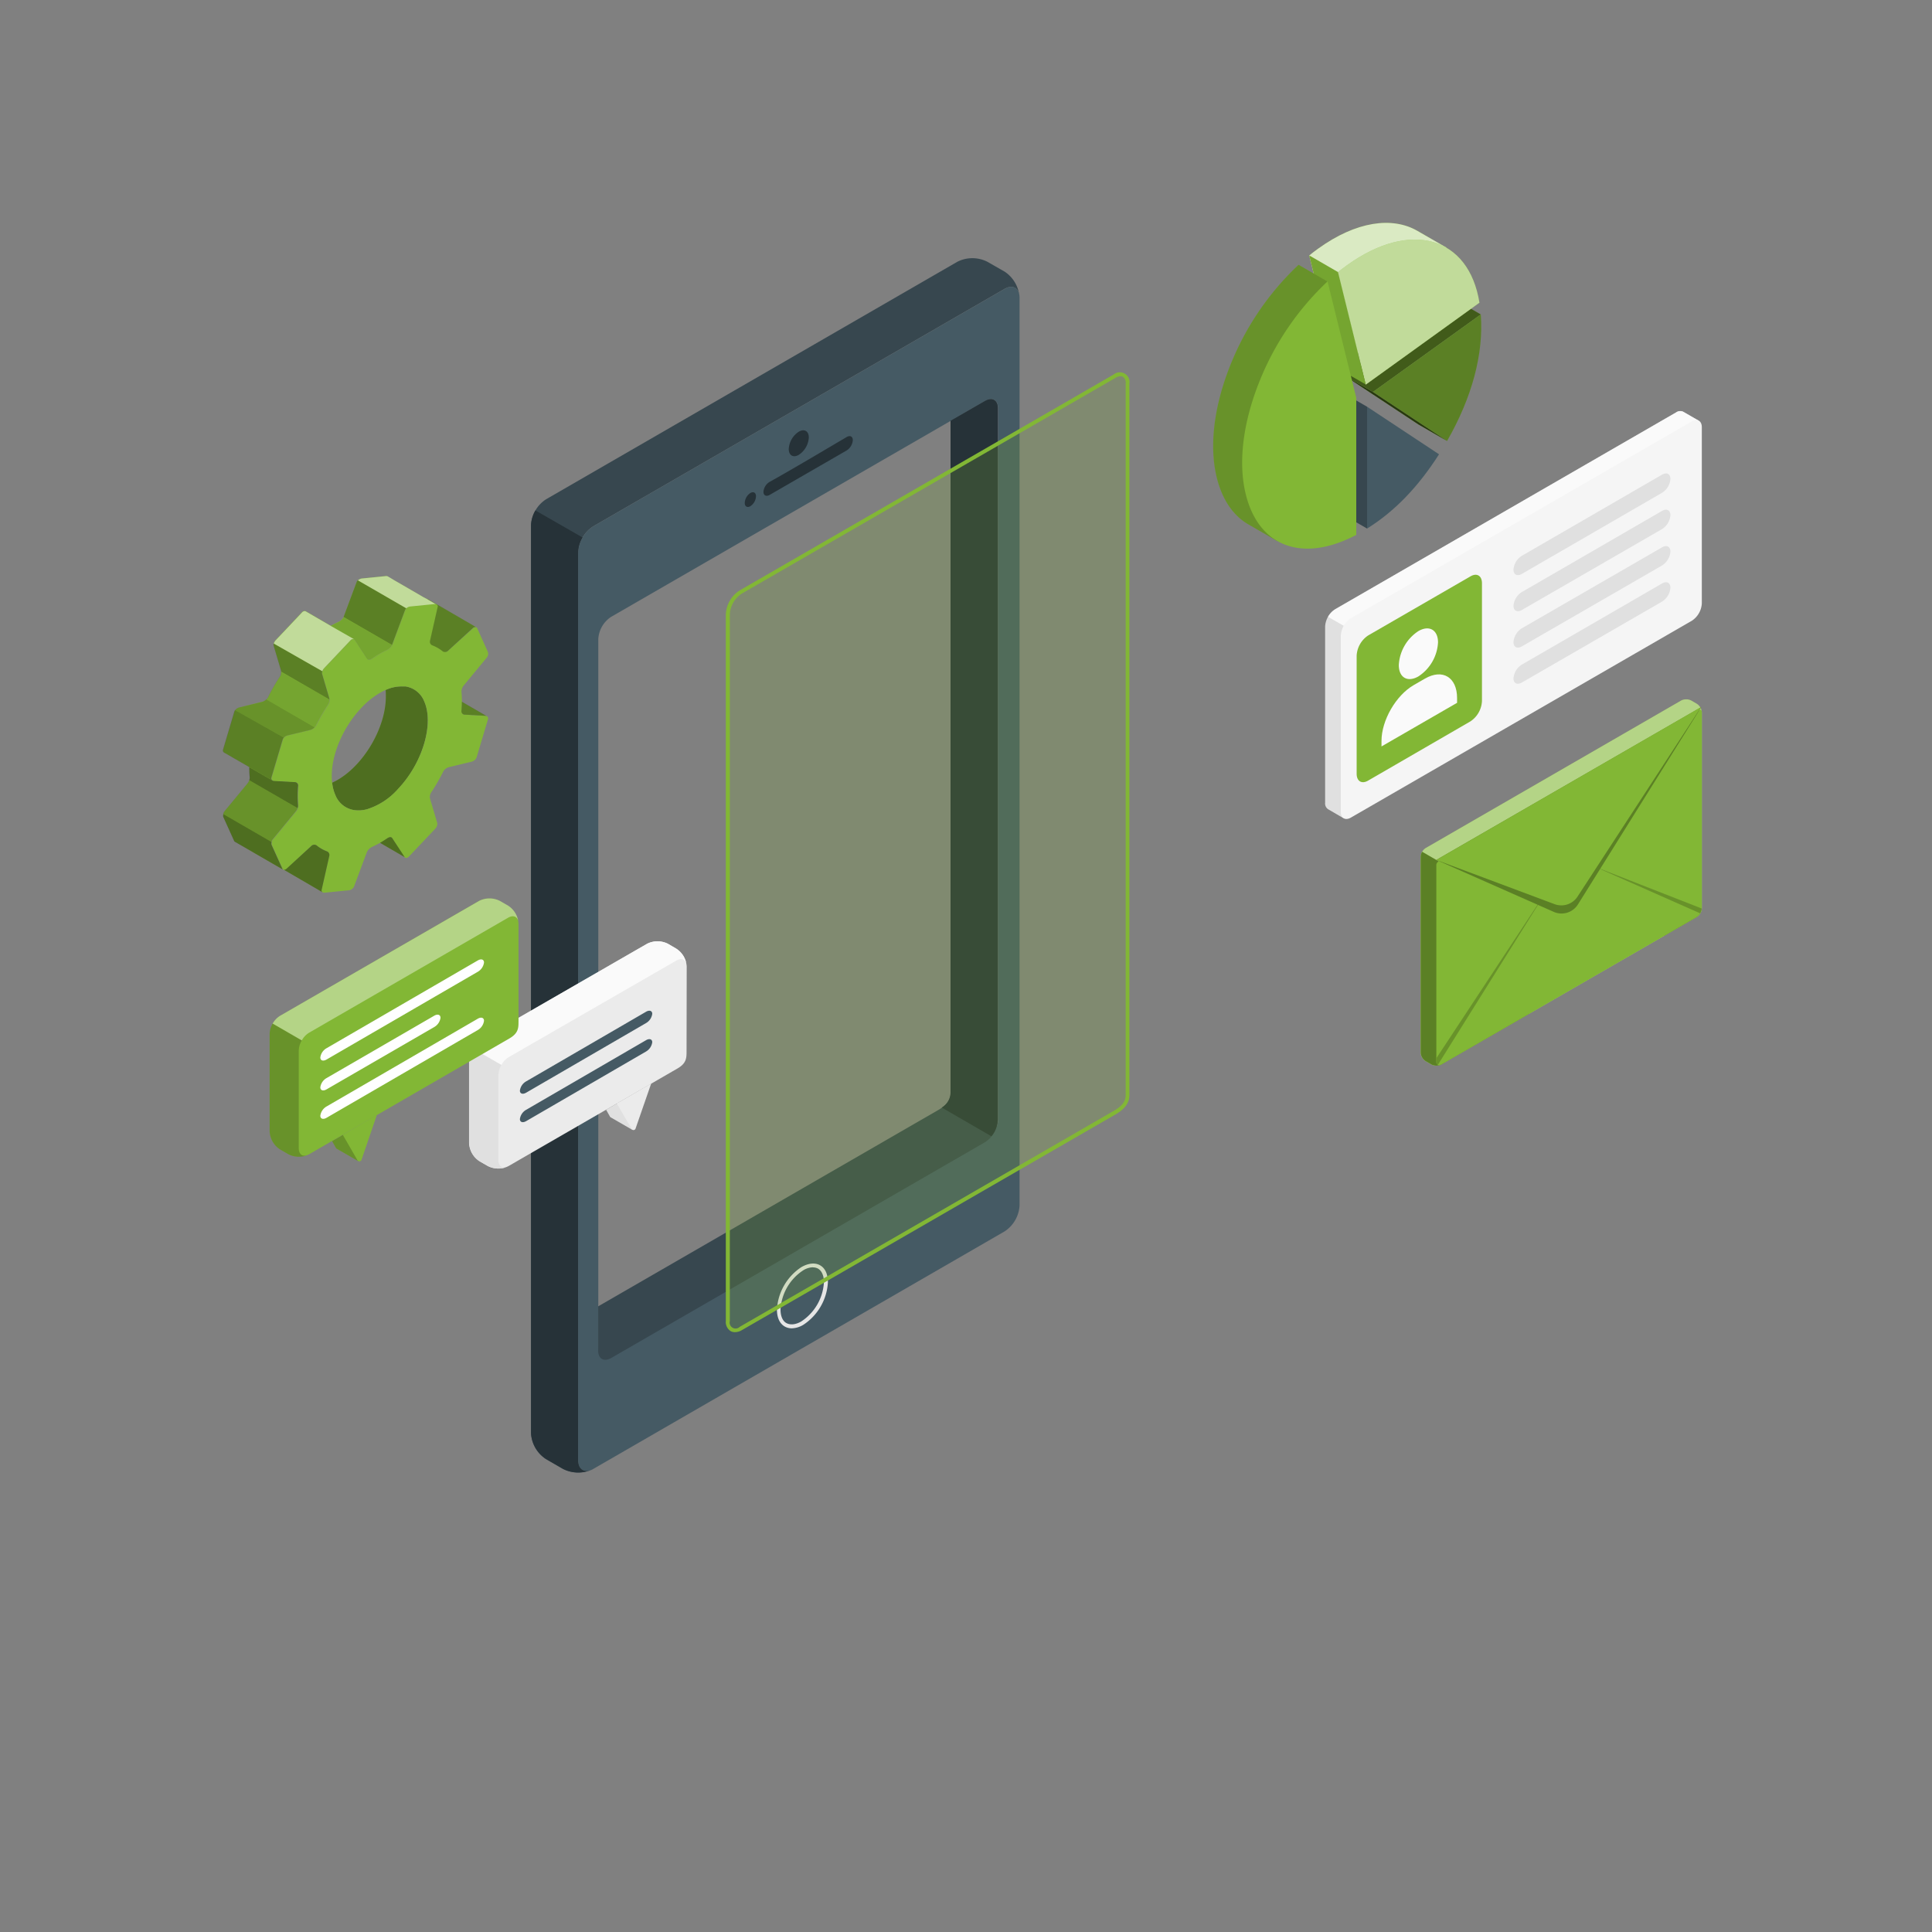 <svg xmlns="http://www.w3.org/2000/svg" viewBox="0 0 500 500"><rect x="0" y="0" width="500" height="500" fill="#808080" stroke="none"/><g id="freepik--Gear--inject-346"><path d="M61,196.5l.18.1-.23-.12-.43-.25Z" style="opacity:0.3"></path><path d="M57.71,194a.63.63,0,0,0,0,.36.55.55,0,0,1,0-.36l.66-2.2Z" style="fill:#82B735"></path><path d="M57.71,194a.63.63,0,0,0,0,.36.55.55,0,0,1,0-.36l.66-2.2Z" style="fill:#fff;opacity:0.4"></path><path d="M123.17,162.28l-12.29-7.12a.55.55,0,0,0-.14-.08.59.59,0,0,0-.23-.05l-1-.53-1.31-.77-5.3-3.07-.82-.47c-1-.58-1.63-.94-1.67-1a1,1,0,0,0-.61-.12l-6.19.62a1.84,1.84,0,0,0-1,.49,1.14,1.14,0,0,0-.32.45l-3.36,9s0,0,0,.06l-.09.17a.68.68,0,0,1-.13.18,2.85,2.85,0,0,1-.23.26,3.5,3.5,0,0,1-.64.51l-.23.13a21.94,21.94,0,0,0-2,1l-6.49-3.77a.61.61,0,0,0-.28-.07,1,1,0,0,0-.72.37h0l-4.06,4.3-2.73,2.88a2.13,2.13,0,0,0-.48.85,1.11,1.11,0,0,0,0,.64l1.9,6.4a.57.57,0,0,1,0,.23.93.93,0,0,1,0,.4,1.31,1.31,0,0,1-.06.27s0,.05,0,.06a.23.23,0,0,1,0,.1.6.6,0,0,1-.08.2,1.32,1.32,0,0,1-.15.29,49.09,49.09,0,0,0-3.12,5.43.7.7,0,0,1-.15.2,1.86,1.86,0,0,1-.19.22,2.37,2.37,0,0,1-1.14.66L62,183.07a2,2,0,0,0-1.11.71,1.2,1.2,0,0,0-.21.38l-.36,1.23-1.91,6.43-.65,2.2a.67.67,0,0,0,.07.55.57.57,0,0,0,.15.16l.1.07,1,.56.27.16h0l.78.45.42.25.48.27.18.1.51.3,2.83,1.63a0,0,0,0,1,0,0,25.42,25.42,0,0,0,.11,2.64,1.83,1.83,0,0,1-.12.72,2.71,2.71,0,0,1-.45.84l-5.93,7.18a1.81,1.81,0,0,0-.37.73c0,.07,0,.15,0,.22a.88.88,0,0,0,0,.52l2.82,6.23a.62.62,0,0,0,.08.12.27.27,0,0,0,.1.08l0,0L65,220.28c.36.2.73.43,1.11.65l4.1,2.37.48.28,2.55,1.47a.41.41,0,0,1-.16-.2l-2.81-6.21a1.12,1.12,0,0,1,0-.75,2,2,0,0,1,.37-.73L76.54,210a2.7,2.7,0,0,0,.47-.85,1.81,1.81,0,0,0,.11-.72,28,28,0,0,1,0-5.1.86.86,0,0,0-.89-.87l-5.32-.3a.94.94,0,0,1-.42-.12l0,0a.63.63,0,0,1-.27-.74l2.57-8.66.36-1.2a1.2,1.2,0,0,1,.24-.42,2.14,2.14,0,0,1,1.07-.67l5.82-1.4a2.66,2.66,0,0,0,1.16-.69,1.64,1.64,0,0,0,.31-.41,52.45,52.45,0,0,1,3.13-5.42,2.33,2.33,0,0,0,.37-1.34v0a.58.58,0,0,0,0-.19l-1.89-6.4a1.29,1.29,0,0,1,.06-.71,2.09,2.09,0,0,1,.47-.78l.09-.1,6.7-7.08a.91.91,0,0,1,.94-.33l.05,0a.43.43,0,0,1,.16.14l3.16,4.84c.23.35.81.32,1.33,0a27.47,27.47,0,0,1,3.83-2.21,2.92,2.92,0,0,0,1.33-1.26l0,0,3.36-9a1.23,1.23,0,0,1,.33-.47,1.72,1.72,0,0,1,1-.47l6.19-.62a1.13,1.13,0,0,1,.54.07l0,0a.56.56,0,0,1,.27.63l-2,8.84a1,1,0,0,0,.64,1.12,9.88,9.88,0,0,1,2.7,1.57,1.13,1.13,0,0,0,1.39-.24l6.32-5.77A.93.93,0,0,1,123.17,162.28Z" style="fill:#82B735"></path><path d="M119.48,181.6c0,.81,0,1.63-.12,2.48a.87.87,0,0,0,.89.87l5.31.3a.8.8,0,0,1,.39.09Z" style="fill:#82B735"></path><path d="M101.54,216.94c-.22-.35-.8-.33-1.32,0s-1.25.81-1.86,1.18l6.51,3.78v0a.38.38,0,0,1-.16-.13Z" style="fill:#82B735"></path><path d="M84.6,220.35a9.58,9.58,0,0,1-2.71-1.57,1.1,1.1,0,0,0-1.38.24l-6.32,5.78a1.11,1.11,0,0,1-.69.31l10,5.82a.55.55,0,0,1-.26-.6l2-8.87A1,1,0,0,0,84.6,220.35Z" style="fill:#82B735"></path><path d="M103,204.21a17.77,17.77,0,0,1-8,5.22l-.34.08-.24.06-.55.09-.64.06h-.59a6.22,6.22,0,0,1-5.83-3.91,10.79,10.79,0,0,1-.85-3.25c.48-.22,1-.48,1.47-.76,6.87-4,12.43-13.6,12.43-21.53,0-.6,0-1.17-.07-1.69a9.74,9.74,0,0,1,4.39-.93h.27l.22,0,.24,0a6.21,6.21,0,0,1,4.87,3.84C112.35,187.38,109.34,197.52,103,204.21Z" style="fill:#82B735"></path><path d="M103,204.21a17.77,17.77,0,0,1-8,5.22l-.34.08-.24.06-.55.09-.64.06h-.59a6.22,6.22,0,0,1-5.83-3.91,10.79,10.79,0,0,1-.85-3.25c.48-.22,1-.48,1.47-.76,6.87-4,12.43-13.6,12.43-21.53,0-.6,0-1.17-.07-1.69a9.74,9.74,0,0,1,4.39-.93h.27l.22,0,.24,0a6.21,6.21,0,0,1,4.87,3.84C112.35,187.38,109.34,197.52,103,204.21Z" style="opacity:0.4"></path><path d="M126,185.36s0,0,0,0a.85.85,0,0,0-.38-.1l-5.31-.3a.86.86,0,0,1-.89-.86c.07-.84.11-1.67.12-2.48a22.9,22.9,0,0,0-.12-2.64,2.63,2.63,0,0,1,.59-1.57l5.92-7.17a1.6,1.6,0,0,0,.36-1.47l-2.81-6.23a.41.41,0,0,0-.18-.19l0,0c-.23-.12-.58,0-.91.28L116,168.37a1.11,1.11,0,0,1-1.38.23,10,10,0,0,0-2.7-1.57,1,1,0,0,1-.64-1.11l2-8.86a.55.55,0,0,0-.27-.62,1.06,1.06,0,0,0-.59-.11l-6.18.62a1.73,1.73,0,0,0-1.36,1l-3.35,9a2.86,2.86,0,0,1-1.35,1.31,27.56,27.56,0,0,0-3.83,2.22c-.52.35-1.1.37-1.33,0l-3.17-4.84c-.22-.34-.73-.27-1.14.16l-6.79,7.17a1.79,1.79,0,0,0-.53,1.49l1.89,6.41a2.16,2.16,0,0,1-.34,1.54,54.64,54.64,0,0,0-3.13,5.42,2.47,2.47,0,0,1-1.47,1.11l-5.82,1.4a1.91,1.91,0,0,0-1.31,1.09l-2.93,9.85a.7.7,0,0,0,.72.89l5.32.3a.86.86,0,0,1,.89.86,27.38,27.38,0,0,0,0,5.12,2.49,2.49,0,0,1-.58,1.56l-5.92,7.18a1.6,1.6,0,0,0-.36,1.48l2.81,6.22a.4.4,0,0,0,.17.19h0a.4.4,0,0,0,.22.06h0a1.13,1.13,0,0,0,.7-.32L80.51,219a1.12,1.12,0,0,1,1.38-.23,10.09,10.09,0,0,0,2.71,1.57,1,1,0,0,1,.63,1.11l-2,8.86a.55.55,0,0,0,.26.61h0a.87.87,0,0,0,.58.1l6.18-.61a1.72,1.72,0,0,0,1.36-.94l3.36-9a3,3,0,0,1,1.35-1.31c.65-.3,1.31-.65,2-1s1.25-.76,1.87-1.18,1.1-.38,1.32,0l3.17,4.84a.43.43,0,0,0,.16.14c.25.16.65.05,1-.3l6.8-7.18a1.78,1.78,0,0,0,.52-1.48l-1.89-6.41a2.17,2.17,0,0,1,.35-1.54,50.74,50.74,0,0,0,3.12-5.43,2.47,2.47,0,0,1,1.48-1.09l5.81-1.4a1.88,1.88,0,0,0,1.31-1.1l2.94-9.85A.65.65,0,0,0,126,185.36ZM95,209.42l-.34.09-.25.05a4.85,4.85,0,0,1-.55.09l-.64.07h-.58a6.23,6.23,0,0,1-5.83-3.92,10.73,10.73,0,0,1-.85-3.24,15.15,15.15,0,0,1-.1-1.8c0-5.62,2.92-12.57,7.68-17.59a21.11,21.11,0,0,1,4.69-3.8,12.8,12.8,0,0,1,1.56-.8,9.88,9.88,0,0,1,4.39-.93h.26l.23,0,.24,0a6.22,6.22,0,0,1,4.87,3.85c2.62,5.81-.39,15.94-6.73,22.63A17.74,17.74,0,0,1,95,209.42Z" style="fill:#82B735"></path><line x1="110.73" y1="155.08" x2="123.24" y2="162.32" style="fill:none"></line><path d="M81.42,188.22a2.66,2.66,0,0,1-1.16.69l-5.82,1.4a2.14,2.14,0,0,0-1.07.67l-12.53-7.2a2,2,0,0,1,1.11-.71l5.81-1.41A2.37,2.37,0,0,0,68.9,181h0Z" style="opacity:0.2"></path><path d="M85.23,181l-12.5-7.2a.57.57,0,0,0,0-.23l-1.9-6.4a1.11,1.11,0,0,1,0-.64L80.41,172l3,1.7a1.29,1.29,0,0,0-.06.71l1.89,6.4A.58.58,0,0,1,85.23,181Z" style="opacity:0.3"></path><path d="M105.14,157.43a1.23,1.23,0,0,0-.33.47l-3.36,9,0,0-12.51-7.22s0,0,0-.06l3.36-9a1.14,1.14,0,0,1,.32-.45Z" style="opacity:0.3"></path><path d="M123.17,162.28a.93.93,0,0,0-.87.31L116,168.36a1.13,1.13,0,0,1-1.39.24,9.88,9.88,0,0,0-2.7-1.57,1,1,0,0,1-.64-1.12l2-8.84a.56.56,0,0,0-.27-.63l0,0c-.18-.1-1.11-.63-2.38-1.38a.59.59,0,0,1,.23.05.55.55,0,0,1,.14.08Z" style="opacity:0.3"></path><path d="M126,185.34a.8.8,0,0,0-.39-.09l-5.31-.3a.87.87,0,0,1-.89-.87c.07-.85.12-1.67.12-2.48Z" style="opacity:0.3"></path><path d="M104.87,221.91v0l-6.51-3.78c.61-.37,1.24-.76,1.86-1.18s1.1-.38,1.32,0l3.17,4.84A.38.38,0,0,0,104.87,221.91Z" style="opacity:0.4"></path><path d="M85.23,221.46l-2,8.87a.55.55,0,0,0,.26.6l-10-5.82a1.11,1.11,0,0,0,.69-.31L80.51,219a1.1,1.1,0,0,1,1.38-.24,9.58,9.58,0,0,0,2.71,1.57A1,1,0,0,1,85.23,221.46Z" style="opacity:0.4"></path><path d="M77,209.13a2.7,2.7,0,0,1-.47.85l-5.92,7.18a2,2,0,0,0-.37.73l-12.5-7.23a1.81,1.81,0,0,1,.37-.73l5.93-7.18a2.71,2.71,0,0,0,.45-.84Z" style="opacity:0.2"></path><path d="M101.43,166.94a2.92,2.92,0,0,1-1.33,1.26,27.47,27.47,0,0,0-3.83,2.21c-.52.36-1.1.39-1.33,0l-3.16-4.84a.43.43,0,0,0-.16-.14l-.05,0L85.63,162a21.94,21.94,0,0,1,2-1l.23-.13a3.5,3.5,0,0,0,.64-.51,2.85,2.85,0,0,0,.23-.26.68.68,0,0,0,.13-.18l.09-.17Z" style="opacity:0.1"></path><path d="M77.12,208.41a1.81,1.81,0,0,1-.11.72L64.5,201.91a1.83,1.83,0,0,0,.12-.72,25.42,25.42,0,0,1-.11-2.64l6,3.45,0,0a.94.94,0,0,0,.42.12l5.32.3a.86.86,0,0,1,.89.87A28,28,0,0,0,77.12,208.41Z" style="opacity:0.4"></path><path d="M85.23,181v0a2.33,2.33,0,0,1-.37,1.34,52.45,52.45,0,0,0-3.13,5.42,1.64,1.64,0,0,1-.31.41L68.91,181a.92.92,0,0,0,.18-.22.7.7,0,0,0,.15-.2,49.09,49.09,0,0,1,3.12-5.43,1.32,1.32,0,0,0,.15-.29.6.6,0,0,0,.08-.2.23.23,0,0,0,0-.1s0,0,0-.06a1.31,1.31,0,0,0,.06-.27.93.93,0,0,0,0-.4Z" style="opacity:0.1"></path><path d="M69.09,180.78a.92.92,0,0,1-.18.22h0A1.86,1.86,0,0,0,69.09,180.78Z" style="opacity:0.3"></path><path d="M73.23,225.05l-2.55-1.47-.48-.28-4.1-2.37c-.38-.22-.75-.45-1.11-.65l-4.21-2.43,0,0a.27.27,0,0,1-.1-.08.62.62,0,0,1-.08-.12l-2.82-6.23a.88.88,0,0,1,0-.52c0-.07,0-.15,0-.22l12.5,7.23a1.12,1.12,0,0,0,0,.75l2.81,6.21A.41.41,0,0,0,73.23,225.05Z" style="opacity:0.4"></path><path d="M60.84,183.78a1.2,1.2,0,0,0-.21.38l-.36,1.23-1.91,6.43-.65,2.2a.67.67,0,0,0,.07.55.57.57,0,0,0,.15.16l.1.07,1,.56.27.16h0l.78.45.42.25.48.27.18.1.51.3,2.83,1.63a0,0,0,0,1,0,0l6,3.45a.63.63,0,0,1-.27-.74l2.57-8.66.36-1.2a1.2,1.2,0,0,1,.24-.42Z" style="opacity:0.3"></path><path d="M85.63,162l-6.49-3.77a.61.61,0,0,0-.28-.07,1,1,0,0,0-.72.37h0l-4.06,4.3-2.73,2.88a2.13,2.13,0,0,0-.48.85L80.41,172l3,1.7a2.09,2.09,0,0,1,.47-.78l.09-.1,6.7-7.08a.91.91,0,0,1,.94-.33Z" style="fill:#fff;opacity:0.5"></path><path d="M112.89,156.41a1.13,1.13,0,0,0-.54-.07l-6.19.62a1.72,1.72,0,0,0-1,.47l-12.51-7.22a1.84,1.84,0,0,1,1-.49l6.19-.62a1,1,0,0,1,.61.12s.69.39,1.67,1l.82.47,5.3,3.07,1.31.77,1,.53C111.78,155.78,112.71,156.31,112.89,156.41Z" style="fill:#fff;opacity:0.5"></path><line x1="110.88" y1="155.17" x2="110.73" y2="155.09" style="fill:none"></line></g><g id="freepik--Device--inject-346"><g id="freepik--device--inject-346"><path d="M263.79,76.39c-.27-2-1.89-2.74-3.82-1.62L153.49,136.24a8.59,8.59,0,0,0-3.87,6.71v235c0,2.28,1.47,3.31,3.38,2.48a8.68,8.68,0,0,1-7.26-.24l-4.43-2.56a8.52,8.52,0,0,1-3.88-6.71V135.93a8.52,8.52,0,0,1,3.88-6.71L247.77,67.74a8.6,8.6,0,0,1,7.75,0L260,70.3A8.63,8.63,0,0,1,263.79,76.39Z" style="fill:#37474f"></path><path d="M260,74.77,153.49,136.24a8.59,8.59,0,0,0-3.87,6.71v235c0,2.47,1.74,3.47,3.87,2.24L260,318.68a8.58,8.58,0,0,0,3.86-6.71V77C263.83,74.54,262.1,73.54,260,74.77Zm-1.71,215.07c0,2.11-1.48,3.46-3.32,4.52l-96.81,55.89c-1.83,1.06-3.32.2-3.32-1.92V165.4a7.36,7.36,0,0,1,3.32-5.76l96.81-55.88c1.84-1.07,3.32-.21,3.32,1.9Z" style="fill:#455a64"></path><path d="M153,380.39a8.68,8.68,0,0,1-7.26-.24l-4.43-2.56a8.53,8.53,0,0,1-3.88-6.71V135.93a7.88,7.88,0,0,1,1.14-3.83l12.19,7a8,8,0,0,0-1.14,3.82v235C149.62,380.19,151.09,381.22,153,380.39Z" style="fill:#263238"></path><path d="M206.73,111.72c1.43-.83,2.59-.16,2.59,1.5a5.74,5.74,0,0,1-2.59,4.49c-1.44.83-2.6.16-2.6-1.5A5.71,5.71,0,0,1,206.73,111.72Z" style="fill:#263238"></path><path d="M199.23,124.68c5.27-2.91,14.68-8.51,19.88-11.57.89-.52,1.6-.16,1.6.8a3.48,3.48,0,0,1-1.6,2.67l-19.92,11.5c-.89.51-1.61.15-1.61-.81A3.31,3.31,0,0,1,199.23,124.68Z" style="fill:#263238"></path><path d="M194.2,127.59c.8-.46,1.45-.09,1.45.84A3.24,3.24,0,0,1,194.2,131c-.81.46-1.46.09-1.46-.84A3.23,3.23,0,0,1,194.2,127.59Z" style="fill:#263238"></path><path d="M204.92,343.77a3.67,3.67,0,0,1-1.85-.48c-1.31-.76-2-2.32-2-4.39a14.08,14.08,0,0,1,6.37-11c1.79-1,3.5-1.19,4.82-.43s2,2.32,2,4.39a14.1,14.1,0,0,1-6.36,11A6.11,6.11,0,0,1,204.92,343.77Zm5.45-15.8a5.06,5.06,0,0,0-2.47.77A13,13,0,0,0,202,338.9c0,1.7.55,3,1.54,3.52s2.36.42,3.83-.43a13,13,0,0,0,5.86-10.15c0-1.7-.55-2.95-1.54-3.53A2.76,2.76,0,0,0,210.37,328Z" style="fill:#e6e6e6"></path><path d="M258.26,105.66V289.85a7.32,7.32,0,0,1-3.32,5.74l-96.81,55.89c-1.83,1-3.32.21-3.32-1.91V338.08l87.91-50.75c1.84-1.06,3.32-2.4,3.32-4.51V108.9l8.9-5.14C256.78,102.7,258.26,103.56,258.26,105.66Z" style="fill:#37474f"></path><path d="M254.94,103.76,246,108.9V282.82a4.65,4.65,0,0,1-2.27,3.82l12.86,7.43a7.26,7.26,0,0,0,1.63-4.22V105.66C258.26,103.56,256.78,102.7,254.94,103.76Z" style="fill:#263238"></path></g></g><g id="freepik--speech-bubbles--inject-346"><path d="M163.66,292.41l-5.54-3.2a.53.53,0,0,1-.26-.23l-1-1.78,3.29-1.9-.1.29Z" style="fill:#e0e0e0"></path><path d="M159.63,285.57l3.84,6.64a.57.57,0,0,0,1-.1l4.06-11.7Z" style="fill:#ebebeb"></path><path d="M177.72,250.14A5.91,5.91,0,0,0,175,245.5l-2.18-1.26a6,6,0,0,0-5.36,0l-43.39,25a5.91,5.91,0,0,0-2.68,4.64v22a5.93,5.93,0,0,0,2.68,4.64l2.19,1.26a5.93,5.93,0,0,0,5.35,0l43.64-25.21c2.41-1.37,2.43-2.75,2.43-4.46Z" style="fill:#ebebeb"></path><path d="M121.44,295.88a5.92,5.92,0,0,0,2.67,4.64l2.19,1.26a6,6,0,0,0,4.9.22c-1.26.48-2.22-.24-2.22-1.77v-22a5.5,5.5,0,0,1,.78-2.64l-7.54-4.35a5.4,5.4,0,0,0-.78,2.64Z" style="fill:#e0e0e0"></path><path d="M177.63,249.38c-.31-1.14-1.35-1.5-2.59-.79l-43.39,25a5.35,5.35,0,0,0-1.88,2l-7.54-4.35a5.45,5.45,0,0,1,1.89-2l43.37-25a6,6,0,0,1,5.37,0L175,245.5A5.89,5.89,0,0,1,177.63,249.38Z" style="fill:#fafafa"></path><path d="M136.18,279.85l31-18c.89-.52,1.62-.28,1.62.53a3.24,3.24,0,0,1-1.62,2.4l-31,18c-.9.52-1.63.28-1.63-.53A3.25,3.25,0,0,1,136.18,279.85Z" style="fill:#455a64"></path><path d="M136.18,287.21l31-18c.89-.52,1.62-.29,1.62.52a3.28,3.28,0,0,1-1.62,2.41l-31,18c-.9.52-1.63.28-1.63-.53A3.25,3.25,0,0,1,136.18,287.21Z" style="fill:#455a64"></path><path d="M92.74,300.52l-5.54-3.2a.53.53,0,0,1-.26-.23l-1-1.78,3.29-1.9-.1.29Z" style="fill:#82B735"></path><path d="M92.74,300.52l-5.54-3.2a.53.53,0,0,1-.26-.23l-1-1.78,3.29-1.9-.1.29Z" style="opacity:0.2"></path><path d="M88.71,293.68l3.83,6.64a.58.58,0,0,0,1-.1l4-11.7Z" style="fill:#82B735"></path><path d="M134.19,239.05a5.91,5.91,0,0,0-2.68-4.64l-2.18-1.26a5.89,5.89,0,0,0-5.36,0L72.46,262.9a5.91,5.91,0,0,0-2.68,4.64v25.28a5.91,5.91,0,0,0,2.68,4.64l2.18,1.26a5.89,5.89,0,0,0,5.36,0l51.76-29.93c2.41-1.37,2.43-2.75,2.43-4.46Z" style="fill:#82B735"></path><path d="M69.78,292.82a5.91,5.91,0,0,0,2.68,4.64l2.18,1.26a6,6,0,0,0,4.9.23c-1.26.47-2.22-.25-2.22-1.78V271.89a5.44,5.44,0,0,1,.79-2.64l-7.54-4.35a5.44,5.44,0,0,0-.79,2.64Z" style="opacity:0.2"></path><path d="M134.1,238.29c-.31-1.14-1.35-1.5-2.59-.79L80,267.26a5.22,5.22,0,0,0-1.89,2l-7.54-4.36a5.53,5.53,0,0,1,1.89-2L124,233.15a6,6,0,0,1,5.37,0l2.18,1.26A5.89,5.89,0,0,1,134.1,238.29Z" style="fill:#fff;opacity:0.4"></path><path d="M84.52,279l27.85-16.13c.9-.52,1.63-.28,1.63.53a3.25,3.25,0,0,1-1.63,2.4L84.52,281.92c-.89.52-1.62.28-1.62-.53A3.26,3.26,0,0,1,84.52,279Z" style="fill:#fff"></path><path d="M84.52,286.35l39.12-22.7c.89-.52,1.62-.28,1.62.53a3.24,3.24,0,0,1-1.62,2.4l-39.12,22.7c-.89.52-1.62.28-1.62-.53A3.26,3.26,0,0,1,84.52,286.35Z" style="fill:#fff"></path><path d="M84.52,271.27l39.12-22.7c.89-.52,1.62-.28,1.62.53a3.26,3.26,0,0,1-1.62,2.4L84.52,274.2c-.89.52-1.62.28-1.62-.53A3.24,3.24,0,0,1,84.52,271.27Z" style="fill:#fff"></path><path d="M439.67,108.88l-4.06-2.34h0a1.82,1.82,0,0,0-1.84.18l-88.23,50.94a5.73,5.73,0,0,0-2.6,4.5v45.59a1.79,1.79,0,0,0,.79,1.69h0l4,2.33V208l86-49.65a5.76,5.76,0,0,0,2.6-4.5V110.56Z" style="fill:#e0e0e0"></path><path d="M351.06,163.85l85.31-49.25v-4l3.3-1.68-4.06-2.34h0a1.82,1.82,0,0,0-1.84.18l-88.23,50.94a5.22,5.22,0,0,0-1.84,1.94Z" style="fill:#fafafa"></path><path d="M349.6,160l88.23-50.94c1.44-.83,2.6-.15,2.6,1.5v45.6a5.74,5.74,0,0,1-2.6,4.5L349.6,211.6c-1.44.82-2.6.15-2.6-1.5V164.5A5.77,5.77,0,0,1,349.6,160Z" style="fill:#f5f5f5"></path><path d="M354.1,164.44l26.43-15.26c1.67-1,3-.18,3,1.75v30.52a6.69,6.69,0,0,1-3,5.25L354.1,202c-1.68,1-3,.18-3-1.75V169.69A6.7,6.7,0,0,1,354.1,164.44Z" style="fill:#82B735"></path><path d="M367.09,163.32c2.8-1.61,5.07-.3,5.07,2.94a11.23,11.23,0,0,1-5.07,8.79c-2.81,1.62-5.08.31-5.08-2.93A11.22,11.22,0,0,1,367.09,163.32Z" style="fill:#fafafa"></path><path d="M377.09,180.64c0-5.32-3.73-7.68-8.34-5l-2.88,1.66c-4.6,2.66-8.34,9.13-8.34,14.45v1.43l19.56-11.29Z" style="fill:#fafafa"></path><path d="M393.85,143.84l36.29-21c1.19-.69,2.16-.2,2.16,1.1a4.62,4.62,0,0,1-2.16,3.59l-36.29,21c-1.2.69-2.16.2-2.16-1.1A4.62,4.62,0,0,1,393.85,143.84Z" style="fill:#e0e0e0"></path><path d="M393.85,153.22l36.29-21c1.19-.69,2.16-.2,2.16,1.1a4.63,4.63,0,0,1-2.16,3.6l-36.29,20.95c-1.2.69-2.16.2-2.16-1.1A4.62,4.62,0,0,1,393.85,153.22Z" style="fill:#e0e0e0"></path><path d="M393.85,162.6l36.29-20.95c1.19-.69,2.16-.2,2.16,1.09a4.63,4.63,0,0,1-2.16,3.6l-36.29,20.95c-1.2.69-2.16.2-2.16-1.1A4.62,4.62,0,0,1,393.85,162.6Z" style="fill:#e0e0e0"></path><path d="M393.85,172,430.14,151c1.19-.69,2.16-.2,2.16,1.09a4.63,4.63,0,0,1-2.16,3.6l-36.29,20.95c-1.2.69-2.16.2-2.16-1.1A4.62,4.62,0,0,1,393.85,172Z" style="fill:#e0e0e0"></path></g><g id="freepik--Window--inject-346"><path d="M291.79,283.4c0,2.11-1.48,3.46-3.32,4.52l-96.81,55.89c-1.83,1.05-3.32.2-3.32-1.92V159a7.36,7.36,0,0,1,3.32-5.76l96.81-55.88c1.84-1.07,3.32-.21,3.32,1.9Z" style="fill:#82B735;opacity:0.2"></path><path d="M190.18,344.76a2.15,2.15,0,0,1-1.12-.29,2.79,2.79,0,0,1-1.22-2.58V159a7.78,7.78,0,0,1,3.57-6.19l96.81-55.89a2.51,2.51,0,0,1,4.07,2.34V283.4c0,2.6-2,4.07-3.57,5l-96.81,55.89A3.47,3.47,0,0,1,190.18,344.76ZM290,97.36a2.54,2.54,0,0,0-1.24.39l-96.81,55.88a6.85,6.85,0,0,0-3.07,5.33V341.89a1.54,1.54,0,0,0,2.57,1.49l96.81-55.9c2.13-1.22,3.07-2.48,3.07-4.08V99.22a1.86,1.86,0,0,0-.72-1.71A1.23,1.23,0,0,0,290,97.36Z" style="fill:#82B735"></path></g><g id="freepik--Chart--inject-346"><path d="M353.8,136.79V105.26l18.62,12.31C367,126.05,360.91,132.36,353.8,136.79Z" style="fill:#455a64"></path><polygon points="353.8 105.26 346.35 100.96 346.35 132.49 353.8 136.79 353.8 105.26" style="fill:#37474f"></polygon><polygon points="383.23 81.38 355.32 101.45 347.87 97.16 375.78 77.08 383.23 81.38" style="fill:#82B735"></polygon><polygon points="383.23 81.38 355.32 101.45 347.87 97.16 375.78 77.08 383.23 81.38" style="opacity:0.5"></polygon><path d="M383.23,81.38c.76,10.18-2.24,21.43-8.73,32.75l-11.64-7.69-7.54-5Z" style="fill:#82B735"></path><path d="M383.23,81.38c.76,10.18-2.24,21.43-8.73,32.75l-11.64-7.69-7.54-5Z" style="opacity:0.3"></path><polygon points="374.5 114.13 367.05 109.83 347.87 97.16 355.32 101.45 374.5 114.13" style="fill:#82B735"></polygon><polygon points="374.5 114.13 367.05 109.83 347.87 97.16 355.32 101.45 374.5 114.13" style="opacity:0.7"></polygon><path d="M344.15,87.68l-5.32-21.57c.75-.61,1.46-1.16,2.33-1.78,9.82-7.07,19.16-8.34,25.67-4.58L374.2,64c2.19,2.67.52,5.55,1.23,10L346.29,95l-.29.21Z" style="fill:#82B735"></path><path d="M344.15,87.68l-5.32-21.57c.75-.61,1.46-1.16,2.33-1.78,9.82-7.07,19.16-8.34,25.67-4.58L374.2,64c2.19,2.67.52,5.55,1.23,10L346.29,95l-.29.21Z" style="fill:#fff;opacity:0.7"></path><path d="M351.6,92l-5.32-21.57c.74-.61,1.46-1.16,2.32-1.78,16.46-11.84,31.54-7.42,34.28,9.69l-29.14,21-.29.21Z" style="fill:#82B735"></path><path d="M351.6,92l-5.32-21.57c.74-.61,1.46-1.16,2.32-1.78,16.46-11.84,31.54-7.42,34.28,9.69l-29.14,21-.29.21Z" style="fill:#fff;opacity:0.5"></path><polygon points="338.83 66.11 346.27 70.41 353.45 99.49 346 95.19 338.83 66.11" style="fill:#82B735"></polygon><polygon points="338.83 66.11 346.27 70.41 353.45 99.49 346 95.19 338.83 66.11" style="opacity:0.1"></polygon><path d="M343.51,134.13c-4.82,2.54-9,6.05-12.95,5.9l-7.44-4.3c-3.9-2.22-6.78-6.31-8.22-12.13-2-8.11-.75-18.43,3.5-29.07a72.41,72.41,0,0,1,17.67-26l7.45,4.3-2.76,14.69,2.75,11.15Z" style="fill:#82B735"></path><path d="M343.51,134.13c-4.82,2.54-9,6.05-12.95,5.9l-7.44-4.3c-3.9-2.22-6.78-6.31-8.22-12.13-2-8.11-.75-18.43,3.5-29.07a72.41,72.41,0,0,1,17.67-26l7.45,4.3-2.76,14.69,2.75,11.15Z" style="opacity:0.2"></path><path d="M351,138.43c-13.82,7.29-25.22,3.18-28.6-10.53-2-8.11-.75-18.43,3.5-29.07a72.28,72.28,0,0,1,17.67-26l4.68,19L351,102.94Z" style="fill:#82B735"></path></g><g id="freepik--Envelope--inject-346"><path d="M367.67,221.71a2.84,2.84,0,0,1,1.3-2.24l66.12-38.18a2.88,2.88,0,0,1,2.59,0l1.45.84a2.85,2.85,0,0,1,1.3,2.24v50.69a2.85,2.85,0,0,1-1.3,2.24L373,275.47a2.82,2.82,0,0,1-2.59,0l-1.45-.84a2.84,2.84,0,0,1-1.3-2.24Z" style="fill:#82B735"></path><path d="M367.67,221.71a2.84,2.84,0,0,1,1.3-2.24l66.12-38.18a2.88,2.88,0,0,1,2.59,0l1.45.84a2.85,2.85,0,0,1,1.3,2.24v50.69a2.85,2.85,0,0,1-1.3,2.24L373,275.47a2.82,2.82,0,0,1-2.59,0l-1.45-.84a2.84,2.84,0,0,1-1.3-2.24Z" style="fill:#fff;opacity:0.4"></path><path d="M373.73,223.72l-5.68-3.29a2.73,2.73,0,0,0-.38,1.28v50.68a2.84,2.84,0,0,0,1.3,2.24l1.45.84a2.82,2.82,0,0,0,2.59,0l.72-.42Z" style="fill:#82B735"></path><path d="M373.73,223.72l-5.68-3.29a2.73,2.73,0,0,0-.38,1.28v50.68a2.84,2.84,0,0,0,1.3,2.24l1.45.84a2.82,2.82,0,0,0,2.59,0l.72-.42Z" style="opacity:0.3"></path><path d="M440.43,184.37v50.69a2.76,2.76,0,0,1-.4,1.31,2.82,2.82,0,0,1-.76.84l0,0-.08.06L373,275.47h0a.93.93,0,0,1-.88.1.9.9,0,0,1-.4-.85V224a1.11,1.11,0,0,1,1.45-1.14L401,229.51l3.64.86a2.4,2.4,0,0,0,2.32-.87l4.22-5.87,28.4-39.54C440,183.42,440.43,183.55,440.43,184.37Z" style="fill:#82B735"></path><path d="M439.14,237.3l.08-.06,0,0a2.82,2.82,0,0,0,.76-.84,2.77,2.77,0,0,0,.4-1.29l-29.27-11.45,19.6,18.5Z" style="fill:#82B735"></path><path d="M439.14,237.3l.08-.06,0,0a2.82,2.82,0,0,0,.76-.84,2.77,2.77,0,0,0,.4-1.29l-29.27-11.45,19.6,18.5Z" style="opacity:0.2"></path><path d="M371.72,274.73a.9.9,0,0,0,.4.85.93.93,0,0,0,.88-.1h0l22.77-13.14,5.2-32.82-29.26,44.37Z" style="fill:#82B735"></path><path d="M371.72,274.73a.9.9,0,0,0,.4.85.93.93,0,0,0,.88-.1h0l22.77-13.14,5.2-32.82-29.26,44.37Z" style="opacity:0.2"></path><path d="M440,236.37a2.82,2.82,0,0,1-.76.84l0,0L373,275.47h0a.93.93,0,0,1-.88.1L403.78,225a5,5,0,0,1,6.23-1.91Z" style="fill:#82B735"></path><path d="M371.72,222.55,402.13,236a5,5,0,0,0,6.23-1.92L440.29,183Z" style="fill:#82B735"></path><path d="M371.72,222.55,402.13,236a5,5,0,0,0,6.23-1.92L440.29,183Z" style="opacity:0.3"></path><path d="M371.72,222.55,402.34,234a5,5,0,0,0,5.91-1.94l32-49.09Z" style="fill:#82B735"></path></g></svg>
